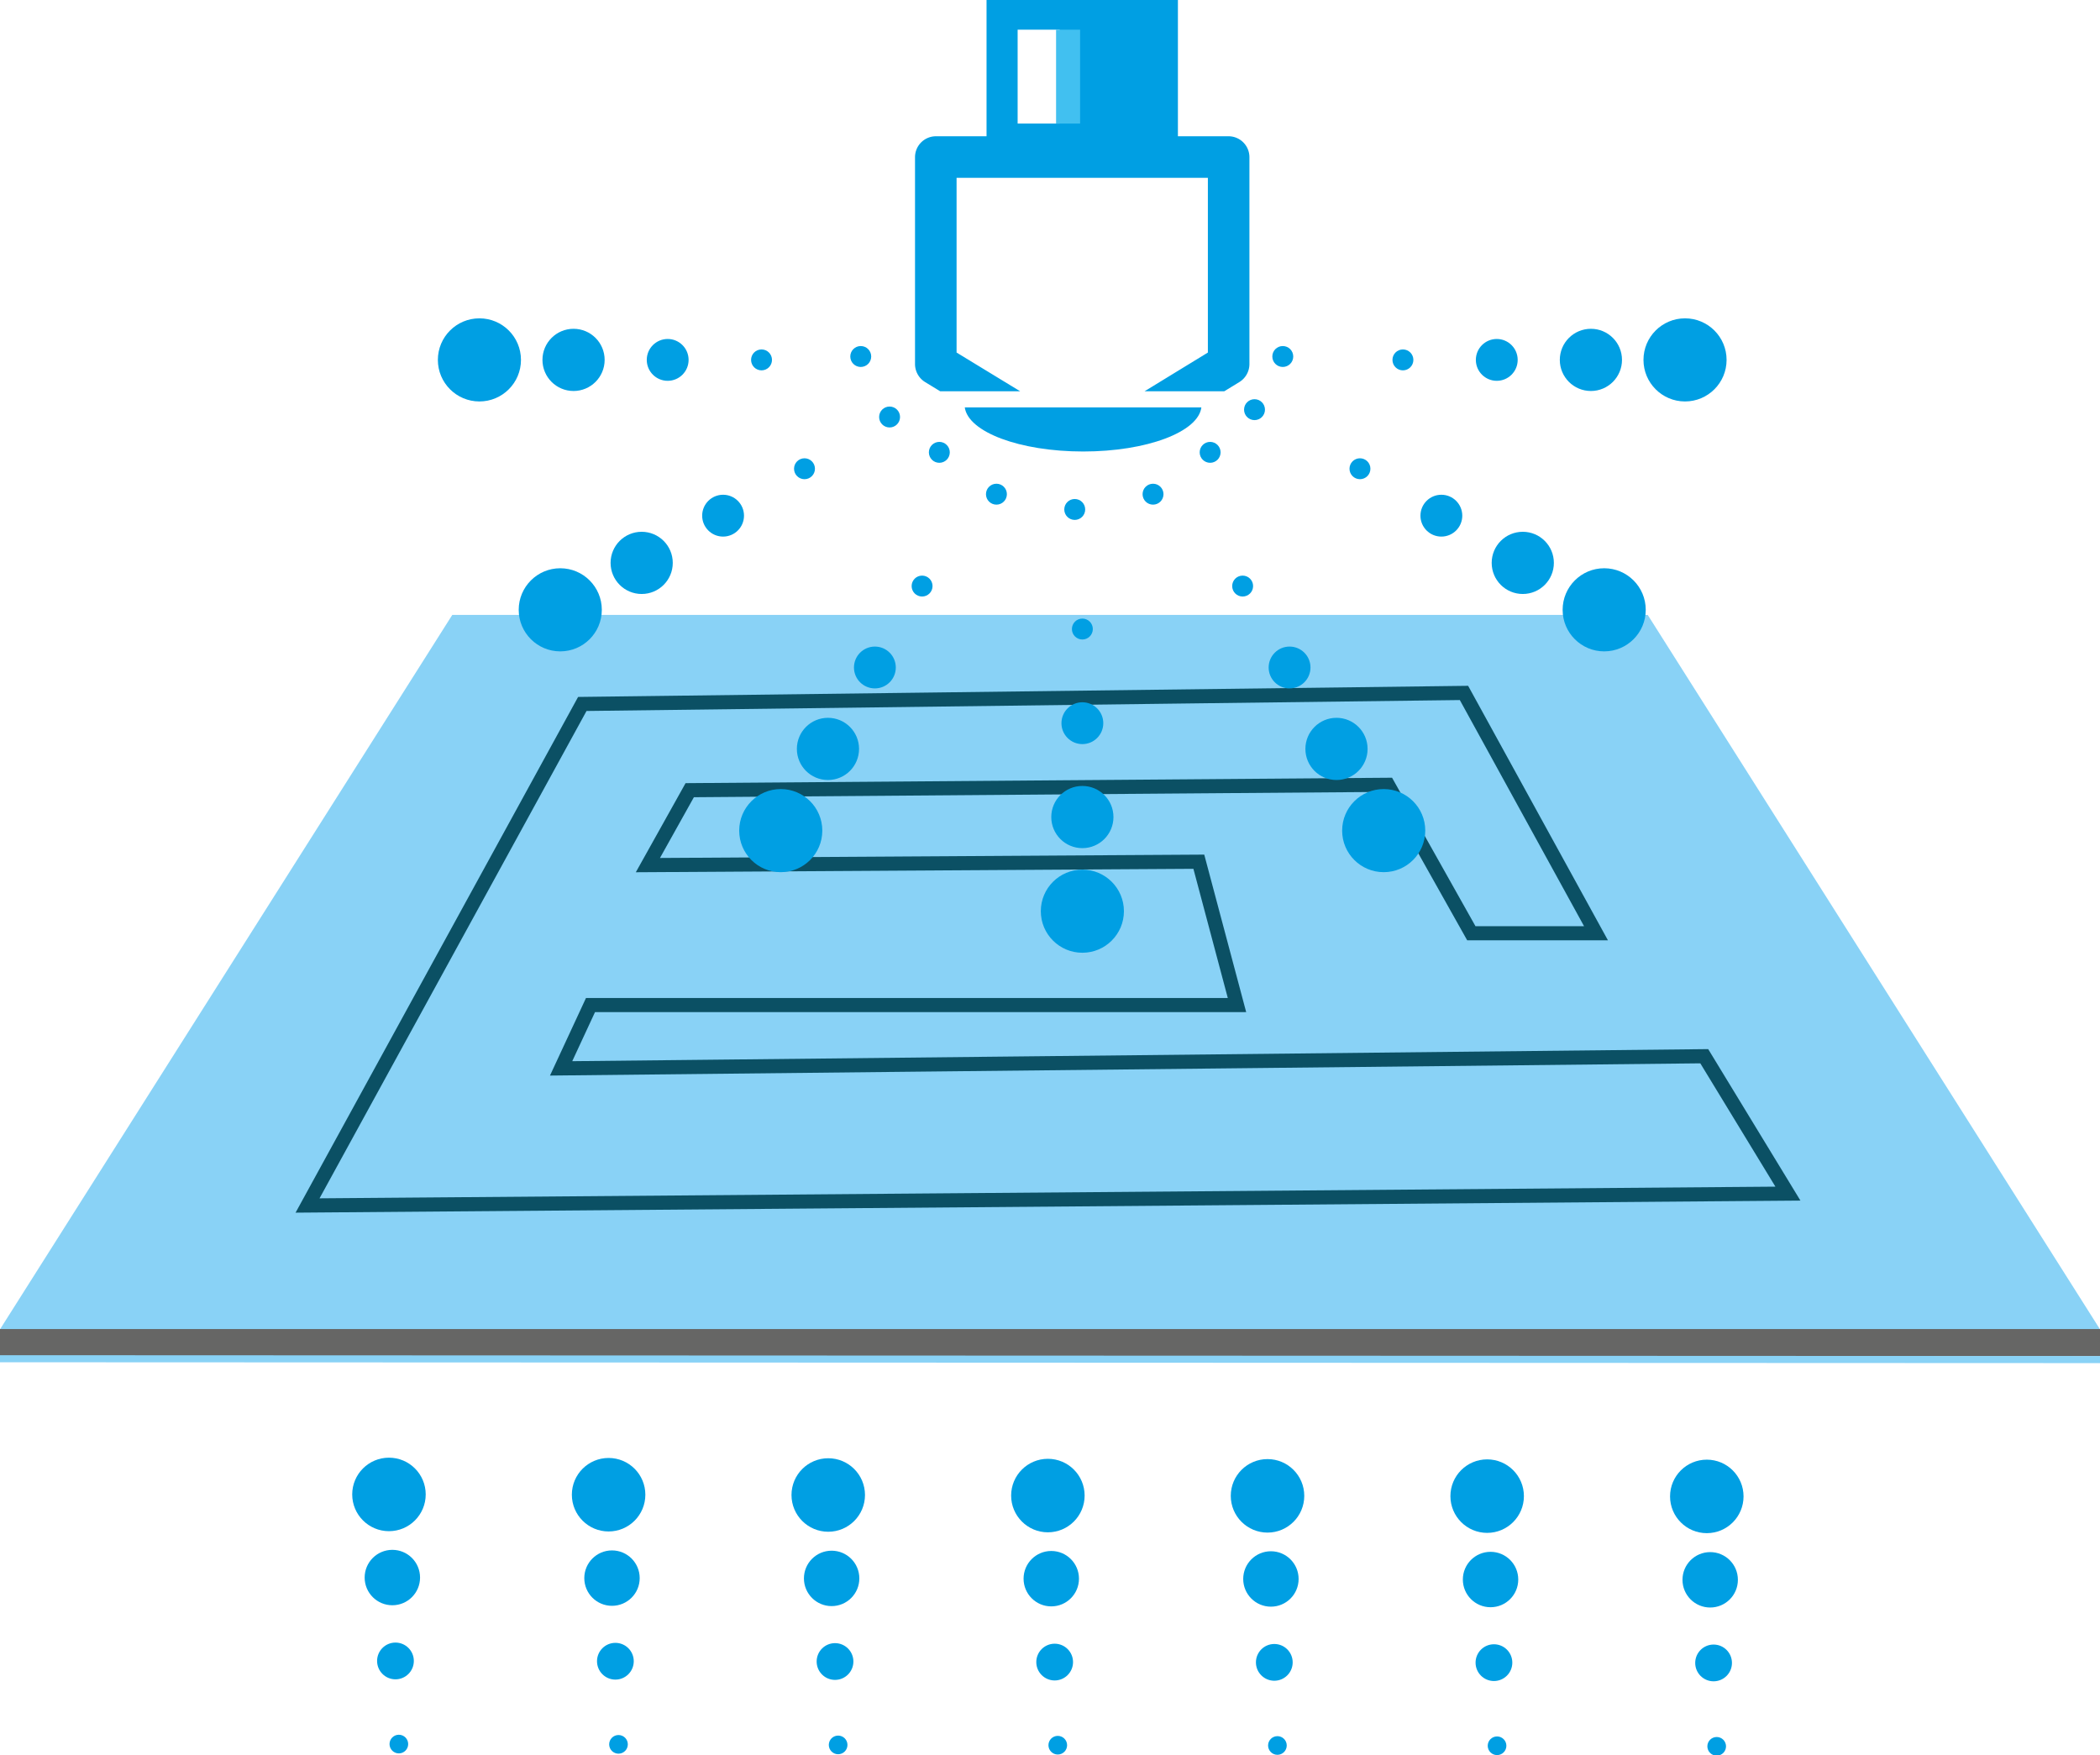 <?xml version="1.0" encoding="UTF-8"?> <svg xmlns="http://www.w3.org/2000/svg" viewBox="0 0 74.29 62.09"><defs><style>.cls-1{fill:#009fe3;}.cls-2{fill:#89d2f6;}.cls-3{fill:#666665;}.cls-4,.cls-5{fill:none;}.cls-4{stroke:#0b5064;stroke-width:0.5px;}.cls-5{stroke:#89d2f6;stroke-width:0.25px;}.cls-6{fill:#41c0f0;}</style></defs><title>Asset 5</title><g id="Layer_2" data-name="Layer 2"><g id="Layer_1-2" data-name="Layer 1"><circle class="cls-1" cx="60.73" cy="61.77" r="0.33"></circle><circle class="cls-1" cx="60.62" cy="58.82" r="0.65"></circle><circle class="cls-1" cx="60.5" cy="55.88" r="0.98"></circle><circle class="cls-1" cx="60.38" cy="52.93" r="1.3"></circle><circle class="cls-1" cx="45.19" cy="61.74" r="0.33"></circle><circle class="cls-1" cx="45.08" cy="58.8" r="0.65"></circle><circle class="cls-1" cx="44.96" cy="55.85" r="0.98"></circle><circle class="cls-1" cx="44.84" cy="52.91" r="1.3"></circle><circle class="cls-1" cx="37.42" cy="61.73" r="0.33"></circle><circle class="cls-1" cx="37.31" cy="58.79" r="0.65"></circle><circle class="cls-1" cx="37.19" cy="55.84" r="0.98"></circle><circle class="cls-1" cx="37.07" cy="52.9" r="1.3"></circle><circle class="cls-1" cx="29.65" cy="61.72" r="0.33"></circle><circle class="cls-1" cx="29.54" cy="58.77" r="0.65"></circle><circle class="cls-1" cx="29.42" cy="55.83" r="0.98"></circle><circle class="cls-1" cx="29.3" cy="52.88" r="1.3"></circle><circle class="cls-1" cx="21.88" cy="61.7" r="0.33"></circle><circle class="cls-1" cx="21.77" cy="58.76" r="0.65"></circle><circle class="cls-1" cx="21.65" cy="55.82" r="0.98"></circle><circle class="cls-1" cx="21.53" cy="52.87" r="1.3"></circle><circle class="cls-1" cx="14.11" cy="61.69" r="0.33"></circle><circle class="cls-1" cx="13.99" cy="58.75" r="0.65"></circle><circle class="cls-1" cx="13.88" cy="55.8" r="0.98"></circle><circle class="cls-1" cx="13.76" cy="52.86" r="1.3"></circle><circle class="cls-1" cx="52.96" cy="61.75" r="0.33"></circle><circle class="cls-1" cx="52.85" cy="58.81" r="0.65"></circle><circle class="cls-1" cx="52.73" cy="55.87" r="0.98"></circle><circle class="cls-1" cx="52.61" cy="52.92" r="1.3"></circle><polygon class="cls-2" points="74.29 47.02 0 47.02 16 21.75 58.29 21.75 74.29 47.02"></polygon><rect class="cls-3" y="47.01" width="74.29" height="0.96"></rect><polygon class="cls-4" points="20.6 24.9 10.88 42.64 63.25 42.22 60.29 37.36 19.85 37.79 20.89 35.55 43.76 35.55 42.41 30.48 22.92 30.6 24.4 27.95 49.1 27.76 52.05 33.01 56.46 33.01 51.79 24.51 20.6 24.9"></polygon><line class="cls-5" y1="48.06" x2="74.29" y2="48.09"></line><circle class="cls-1" cx="49.63" cy="12.73" r="0.37"></circle><circle class="cls-1" cx="48.11" cy="16.58" r="0.37"></circle><circle class="cls-1" cx="43.96" cy="20.73" r="0.37"></circle><circle class="cls-1" cx="38.29" cy="22.25" r="0.37"></circle><circle class="cls-1" cx="26.94" cy="12.73" r="0.37"></circle><path class="cls-1" d="M32.72,13.51l.54.33h2.83l-2.25-1.37V6.29h8.89v6.18l-2.24,1.37h2.82l.54-.33a.75.75,0,0,0,.35-.63V5.56a.74.74,0,0,0-.73-.74h-1.8V0H34.9V4.82H33.11a.74.74,0,0,0-.74.74v7.32A.75.75,0,0,0,32.72,13.51ZM36,1.05h1.49V4.37H36Z"></path><circle class="cls-1" cx="52.95" cy="12.73" r="0.74"></circle><circle class="cls-1" cx="56.28" cy="12.73" r="1.1"></circle><circle class="cls-1" cx="59.61" cy="12.73" r="1.47"></circle><circle class="cls-1" cx="50.99" cy="18.24" r="0.74"></circle><circle class="cls-1" cx="53.87" cy="19.91" r="1.1"></circle><circle class="cls-1" cx="56.75" cy="21.57" r="1.47"></circle><circle class="cls-1" cx="45.62" cy="23.61" r="0.74"></circle><circle class="cls-1" cx="47.28" cy="26.49" r="1.1"></circle><circle class="cls-1" cx="48.95" cy="29.38" r="1.47"></circle><circle class="cls-1" cx="38.29" cy="25.58" r="0.74"></circle><circle class="cls-1" cx="38.29" cy="28.9" r="1.1"></circle><circle class="cls-1" cx="38.29" cy="32.23" r="1.47"></circle><circle class="cls-1" cx="32.62" cy="20.73" r="0.37"></circle><circle class="cls-1" cx="30.95" cy="23.61" r="0.74"></circle><circle class="cls-1" cx="29.29" cy="26.49" r="1.1"></circle><circle class="cls-1" cx="27.62" cy="29.38" r="1.47"></circle><circle class="cls-1" cx="28.46" cy="16.58" r="0.37"></circle><circle class="cls-1" cx="25.58" cy="18.24" r="0.74"></circle><circle class="cls-1" cx="22.7" cy="19.91" r="1.1"></circle><circle class="cls-1" cx="19.82" cy="21.57" r="1.47"></circle><circle class="cls-1" cx="23.62" cy="12.73" r="0.74"></circle><circle class="cls-1" cx="20.29" cy="12.73" r="1.1"></circle><circle class="cls-1" cx="16.96" cy="12.73" r="1.47"></circle><path class="cls-1" d="M34.13,14.41c.12.87,1.94,1.56,4.19,1.56s4.07-.69,4.18-1.56Z"></path><circle class="cls-1" cx="35.25" cy="17.48" r="0.37"></circle><circle class="cls-1" cx="38.02" cy="18.02" r="0.37"></circle><circle class="cls-1" cx="33.23" cy="16" r="0.37"></circle><circle class="cls-1" cx="31.47" cy="14.75" r="0.37"></circle><circle class="cls-1" cx="30.45" cy="12.61" r="0.37"></circle><circle class="cls-1" cx="45.38" cy="12.61" r="0.37"></circle><circle class="cls-1" cx="40.79" cy="17.48" r="0.37"></circle><circle class="cls-1" cx="42.81" cy="16" r="0.37"></circle><circle class="cls-1" cx="44.38" cy="14.49" r="0.37"></circle><rect class="cls-6" x="37.36" y="1.05" width="0.85" height="3.32"></rect></g></g></svg> 